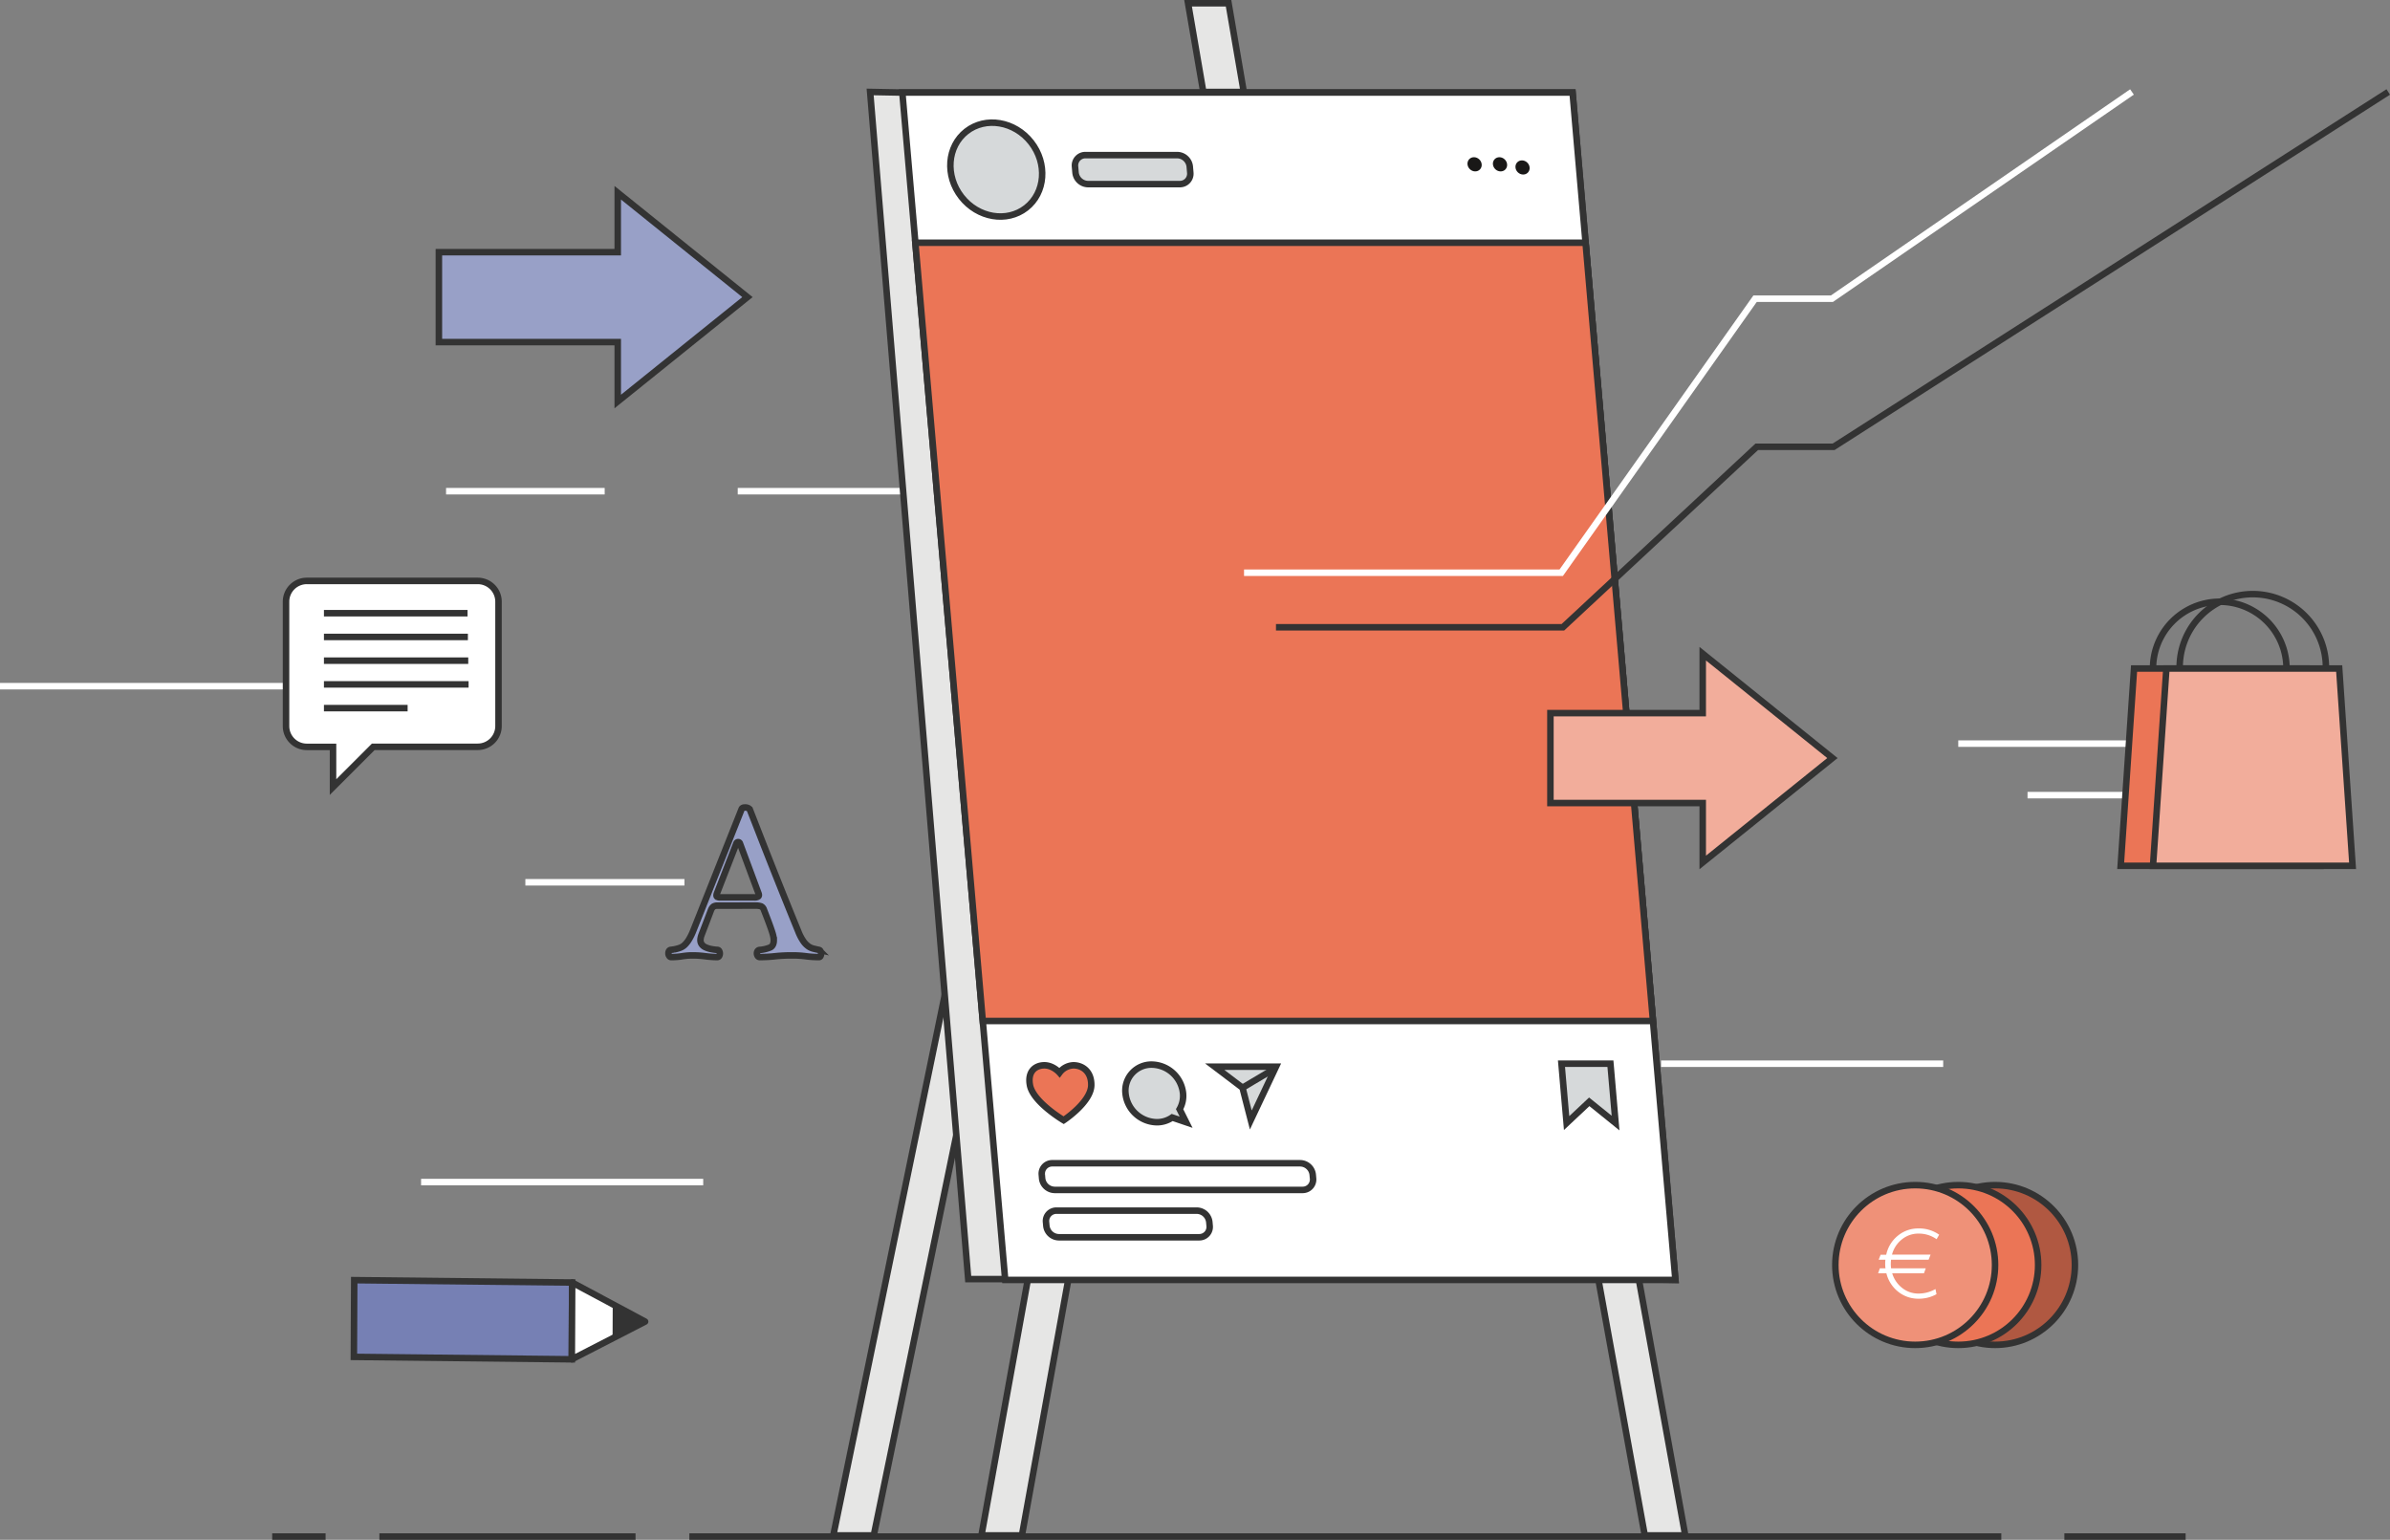 <?xml version="1.0" encoding="UTF-8"?> <svg xmlns="http://www.w3.org/2000/svg" viewBox="0 0 1102.19 710.16"><rect x="0" y="0" width="1102.19" height="710.16" fill="#808080" stroke="none"/> <defs> <style>.cls-1{fill:#7680b4;}.cls-1,.cls-11,.cls-12,.cls-13,.cls-15,.cls-2,.cls-4,.cls-5,.cls-6,.cls-7,.cls-9{stroke:#333;}.cls-1,.cls-11,.cls-12,.cls-13,.cls-15,.cls-2,.cls-3,.cls-4,.cls-5,.cls-6,.cls-7{stroke-miterlimit:10;}.cls-1,.cls-11,.cls-12,.cls-13,.cls-15,.cls-2,.cls-3,.cls-4,.cls-5,.cls-6,.cls-7,.cls-9{stroke-width:3px;}.cls-2{fill:#e6e6e5;}.cls-12,.cls-3{fill:none;}.cls-3{stroke:#fff;}.cls-4{fill:#98a0c7;}.cls-14,.cls-5,.cls-9{fill:#fff;}.cls-6{fill:#eb7556;}.cls-7{fill:#d6d9da;}.cls-8{fill:#191817;}.cls-9{stroke-linecap:round;stroke-linejoin:round;}.cls-10{fill:#333;}.cls-11{fill:#f2ad9b;}.cls-13{fill:#b05841;}.cls-15{fill:#ef9178;}</style> </defs> <title>Asset 1</title> <g id="Layer_2" data-name="Layer 2"> <g id="Layer_1-2" data-name="Layer 1"> <line class="cls-1" x1="317.9" y1="708.66" x2="922.94" y2="708.66"></line> <line class="cls-1" x1="952.02" y1="708.66" x2="1007.94" y2="708.66"></line> <line class="cls-1" x1="174.96" y1="708.66" x2="293.09" y2="708.66"></line> <line class="cls-1" x1="125.53" y1="708.66" x2="150.15" y2="708.66"></line> <polygon class="cls-2" points="758.52 708.15 777.19 708.15 751.25 565.04 732.59 565.04 758.52 708.15"></polygon> <polygon class="cls-2" points="554.92 42.41 573.59 42.41 566.57 1.5 547.9 1.5 554.92 42.41"></polygon> <polygon class="cls-2" points="471.27 708.15 452.61 708.15 478.54 565.04 497.21 565.04 471.27 708.15"></polygon> <line class="cls-3" x1="340.22" y1="226.54" x2="452.61" y2="226.54"></line> <line class="cls-3" x1="205.71" y1="226.54" x2="278.86" y2="226.54"></line> <line class="cls-3" x1="766.03" y1="490.59" x2="896.14" y2="490.59"></line> <line class="cls-3" x1="194.19" y1="545.17" x2="324.3" y2="545.17"></line> <polygon class="cls-2" points="402.95 708.15 384.29 708.15 492.94 181.37 511.61 181.37 402.95 708.15"></polygon> <polygon class="cls-4" points="344.7 137.03 284.88 88.89 284.88 116.3 202.4 116.3 202.4 157.77 284.88 157.77 284.88 185.18 344.7 137.03"></polygon> <polygon class="cls-2" points="755.77 589.93 446.51 589.93 401.28 42.41 416.06 42.69 725.22 42.69 772.64 590.29 755.77 589.93"></polygon> <polygon class="cls-5" points="463.56 590.29 772.64 590.29 725.22 42.69 416.13 42.69 463.56 590.29"></polygon> <polygon class="cls-6" points="453.22 470.88 762.3 470.88 731.21 111.95 422.13 111.95 453.22 470.88"></polygon> <ellipse class="cls-7" cx="459.45" cy="78.22" rx="20.41" ry="22.37" transform="translate(49.32 299.59) rotate(-38.02)"></ellipse> <path class="cls-7" d="M544.07,84.91H501.76A5.9,5.9,0,0,1,496,79.6l-.24-2.76a4.79,4.79,0,0,1,4.85-5.31h42.3a5.91,5.91,0,0,1,5.77,5.31l.24,2.76A4.8,4.8,0,0,1,544.07,84.91Z"></path> <path class="cls-5" d="M600.69,548.79H486.36a5.91,5.91,0,0,1-5.77-5.31l-.14-1.67a4.79,4.79,0,0,1,4.85-5.31H599.63a5.9,5.9,0,0,1,5.76,5.31l.15,1.67A4.8,4.8,0,0,1,600.69,548.79Z"></path> <path class="cls-5" d="M553,570.63h-64.7a5.89,5.89,0,0,1-5.76-5.31l-.15-1.66a4.79,4.79,0,0,1,4.85-5.31h64.69a5.89,5.89,0,0,1,5.77,5.31l.15,1.66A4.79,4.79,0,0,1,553,570.63Z"></path> <path class="cls-6" d="M490.53,516.65s12.65-8.34,12.73-16.18c.08-6.41-4.19-9.15-8.24-9.15a8.39,8.39,0,0,0-6.39,3.38s-2.93-3.38-7-3.38-7.84,2.74-6.66,9.15C476.44,508.31,490.53,516.65,490.53,516.65Z"></path> <path class="cls-7" d="M547,517.57l-3-6a12.39,12.39,0,0,0,1.58-7.35A14.76,14.76,0,0,0,531.19,491a12,12,0,0,0-12.14,13.28,14.78,14.78,0,0,0,14.44,13.29,12.33,12.33,0,0,0,7.09-2.18Z"></path> <polygon class="cls-7" points="560.21 491.97 588.44 491.97 576.83 516.53 573 501.66 560.21 491.97"></polygon> <line class="cls-5" x1="573" y1="501.66" x2="588.22" y2="492.63"></line> <polygon class="cls-7" points="732.91 508.16 745.05 517.96 742.68 490.59 731.39 490.59 720.1 490.59 722.47 517.96 732.91 508.16"></polygon> <ellipse class="cls-8" cx="691.76" cy="75.78" rx="3.13" ry="3.42" transform="translate(158.58 522.99) rotate(-46.24)"></ellipse> <ellipse class="cls-8" cx="680.04" cy="75.78" rx="3.13" ry="3.42" transform="translate(154.96 514.52) rotate(-46.24)"></ellipse> <ellipse class="cls-8" cx="703.48" cy="75.78" rx="3.13" ry="3.42" transform="matrix(0.69, -0.72, 0.72, 0.69, 162.19, 531.45)"></ellipse> <line class="cls-3" x1="315.64" y1="406.91" x2="242.28" y2="406.91"></line> <line class="cls-3" y1="316.47" x2="215.92" y2="316.47"></line> <line class="cls-3" x1="903.09" y1="342.96" x2="991.24" y2="342.96"></line> <line class="cls-3" x1="935.03" y1="366.72" x2="1023.18" y2="366.72"></line> <polyline class="cls-3" points="573.71 264.14 719.99 264.14 809.39 137.75 844.84 137.75 983.2 42.41"></polyline> <polygon class="cls-1" points="163.19 625.8 163.36 590.41 263.87 591.51 263.7 626.91 163.19 625.8"></polygon> <polygon class="cls-9" points="263.87 591.51 297.51 609.52 263.7 626.91 263.87 591.51"></polygon> <polygon class="cls-10" points="297.51 609.52 282.57 602 282.5 616.9 297.51 609.52"></polygon> <polygon class="cls-6" points="1070.03 399.32 977.99 399.32 984.16 308.31 1063.85 308.31 1070.03 399.32"></polygon> <polygon class="cls-11" points="1084.93 399.32 992.9 399.32 999.07 308.31 1078.76 308.31 1084.93 399.32"></polygon> <path class="cls-12" d="M1005.2,308.31a33.72,33.72,0,1,1,67.43,0"></path> <path class="cls-12" d="M992.9,308.31a30.78,30.78,0,1,1,61.56,0"></path> <path class="cls-4" d="M331,417.69a3.35,3.35,0,0,0-2,.44,4,4,0,0,0-1.08,1.52l-4.41,11.57a7.69,7.69,0,0,0-.49,2.25,3.33,3.33,0,0,0,.64,2.11,4.23,4.23,0,0,0,1.71,1.32,12.15,12.15,0,0,0,2.45.79,21.73,21.73,0,0,0,2.85.39,1,1,0,0,1,1,.54,2.33,2.33,0,0,1,0,2.25,1,1,0,0,1-1,.54,43.05,43.05,0,0,1-5.4-.39,45.37,45.37,0,0,0-5.78-.39,29.93,29.93,0,0,0-4.9.39,31.26,31.26,0,0,1-5.1.39,1,1,0,0,1-.83-.49,2.08,2.08,0,0,1-.39-1.08,2.27,2.27,0,0,1,.19-1.12,1.12,1.12,0,0,1,.94-.64l1.47-.2a18.71,18.71,0,0,0,2.69-.73,6.56,6.56,0,0,0,2.26-1.42,13.18,13.18,0,0,0,2-2.6,27.6,27.6,0,0,0,2-4.17L342,373.19c.19-.52.72-.78,1.57-.78a2.91,2.91,0,0,1,2.15.78q2.46,6.27,5.25,13.43t5.73,14.56q2.94,7.4,5.88,14.7t5.59,13.77a22,22,0,0,0,2.3,4.41,9.46,9.46,0,0,0,2.26,2.35,7,7,0,0,0,2.3,1.08c.78.2,1.63.39,2.55.59a1,1,0,0,1,.83.64,2.73,2.73,0,0,1,.25,1.12,2.39,2.39,0,0,1-.25,1.08.78.78,0,0,1-.73.49,44.93,44.93,0,0,1-6-.39,49.15,49.15,0,0,0-6.52-.39,72.45,72.45,0,0,0-7.74.39,65.22,65.22,0,0,1-7,.39,1.14,1.14,0,0,1-1-.54,2.21,2.21,0,0,1-.35-1.22,1.78,1.78,0,0,1,.3-1,1.28,1.28,0,0,1,1-.54,15.49,15.49,0,0,0,4.9-1.18c1-.52,1.57-1.6,1.57-3.23a9.49,9.49,0,0,0-.15-1.57,17.7,17.7,0,0,0-.64-2.4c-.32-1-.78-2.32-1.37-3.92s-1.37-3.64-2.35-6.13A2.66,2.66,0,0,0,351,418a7.94,7.94,0,0,0-2.7-.34Zm16.86-3.82a2.9,2.9,0,0,0,1.86-.44q.5-.45,0-1.62l-8.53-22.94a.87.87,0,0,0-1.56,0l-8.92,22.94c-.33.85-.36,1.41-.1,1.67a2.09,2.09,0,0,0,1.47.39Z"></path> <circle class="cls-13" cx="920.06" cy="583.42" r="36.83"></circle> <path class="cls-14" d="M913.91,571.62a13.14,13.14,0,0,0-4.55,7h17.8l-.94,2.29H908.9c0,.81-.09,1.4-.09,1.83a16.31,16.31,0,0,0,.13,2.12h16l-.85,2.29H909.45A13.47,13.47,0,0,0,914,594a12,12,0,0,0,7.61,2.59,15.73,15.73,0,0,0,7.77-2.08l.47,2.37a16.71,16.71,0,0,1-8.29,2.09,14.76,14.76,0,0,1-9.38-3.23,15.49,15.49,0,0,1-5.44-8.5H903l.81-2.29h2.59a16.31,16.31,0,0,1-.13-2.12c0-.43,0-1,.09-1.83h-3.1l.89-2.29h2.59a15.27,15.27,0,0,1,5.35-8.79,14.66,14.66,0,0,1,9.55-3.36,15.92,15.92,0,0,1,9.52,2.89l-1.19,2.08a14,14,0,0,0-8.24-2.59A11.94,11.94,0,0,0,913.91,571.62Z"></path> <circle class="cls-6" cx="903.09" cy="583.42" r="36.83"></circle> <path class="cls-14" d="M896.94,571.62a13.07,13.07,0,0,0-4.54,7h17.79l-.93,2.29H891.93c0,.81-.09,1.4-.09,1.83a18.28,18.28,0,0,0,.13,2.12h16l-.85,2.29H892.48a13.42,13.42,0,0,0,4.59,6.76,12,12,0,0,0,7.6,2.59,15.67,15.67,0,0,0,7.77-2.08l.47,2.37a16.7,16.7,0,0,1-8.28,2.09,14.76,14.76,0,0,1-9.39-3.23,15.47,15.47,0,0,1-5.43-8.5H886l.81-2.29h2.59a18.28,18.28,0,0,1-.13-2.12c0-.43,0-1,.09-1.83h-3.1l.89-2.29h2.59a15.32,15.32,0,0,1,5.35-8.79,14.69,14.69,0,0,1,9.56-3.36,15.89,15.89,0,0,1,9.51,2.89L913,571.49a14,14,0,0,0-8.24-2.59A11.94,11.94,0,0,0,896.94,571.62Z"></path> <circle class="cls-15" cx="883.23" cy="583.42" r="36.83"></circle> <path class="cls-14" d="M877.08,571.62a13.14,13.14,0,0,0-4.55,7h17.8L889.4,581H872.07c-.05.81-.09,1.4-.09,1.83a16.31,16.31,0,0,0,.13,2.12h16l-.85,2.29H872.62a13.42,13.42,0,0,0,4.59,6.76,11.92,11.92,0,0,0,7.6,2.59,15.73,15.73,0,0,0,7.77-2.08l.47,2.37a16.7,16.7,0,0,1-8.28,2.09,14.76,14.76,0,0,1-9.39-3.23,15.54,15.54,0,0,1-5.44-8.5h-3.82l.81-2.29h2.59a16.31,16.31,0,0,1-.13-2.12c0-.43,0-1,.09-1.83h-3.1l.89-2.29h2.59a15.32,15.32,0,0,1,5.35-8.79,14.69,14.69,0,0,1,9.56-3.36,15.91,15.91,0,0,1,9.51,2.89l-1.19,2.08a14,14,0,0,0-8.24-2.59A11.94,11.94,0,0,0,877.08,571.62Z"></path> <polygon class="cls-11" points="845.06 349.62 785.24 301.48 785.24 328.89 715 328.89 715 370.36 785.24 370.36 785.24 397.77 845.06 349.62"></polygon> <path class="cls-5" d="M220.32,267.92H141.5a9.58,9.58,0,0,0-9.59,9.58v57.38a9.58,9.58,0,0,0,9.59,9.58h12.08V363l18.57-18.57h48.17a9.58,9.58,0,0,0,9.58-9.58V277.5A9.58,9.58,0,0,0,220.32,267.92Z"></path> <line class="cls-5" x1="149.39" y1="326.59" x2="187.98" y2="326.59"></line> <line class="cls-5" x1="149.39" y1="315.64" x2="216.1" y2="315.64"></line> <line class="cls-5" x1="149.39" y1="304.7" x2="215.94" y2="304.7"></line> <line class="cls-5" x1="149.39" y1="293.76" x2="215.78" y2="293.76"></line> <line class="cls-5" x1="149.39" y1="282.81" x2="215.62" y2="282.81"></line> <polyline class="cls-12" points="588.44 289.29 720.76 289.29 810.16 206.06 845.61 206.06 1101.38 42.41"></polyline> </g> </g> </svg> 
